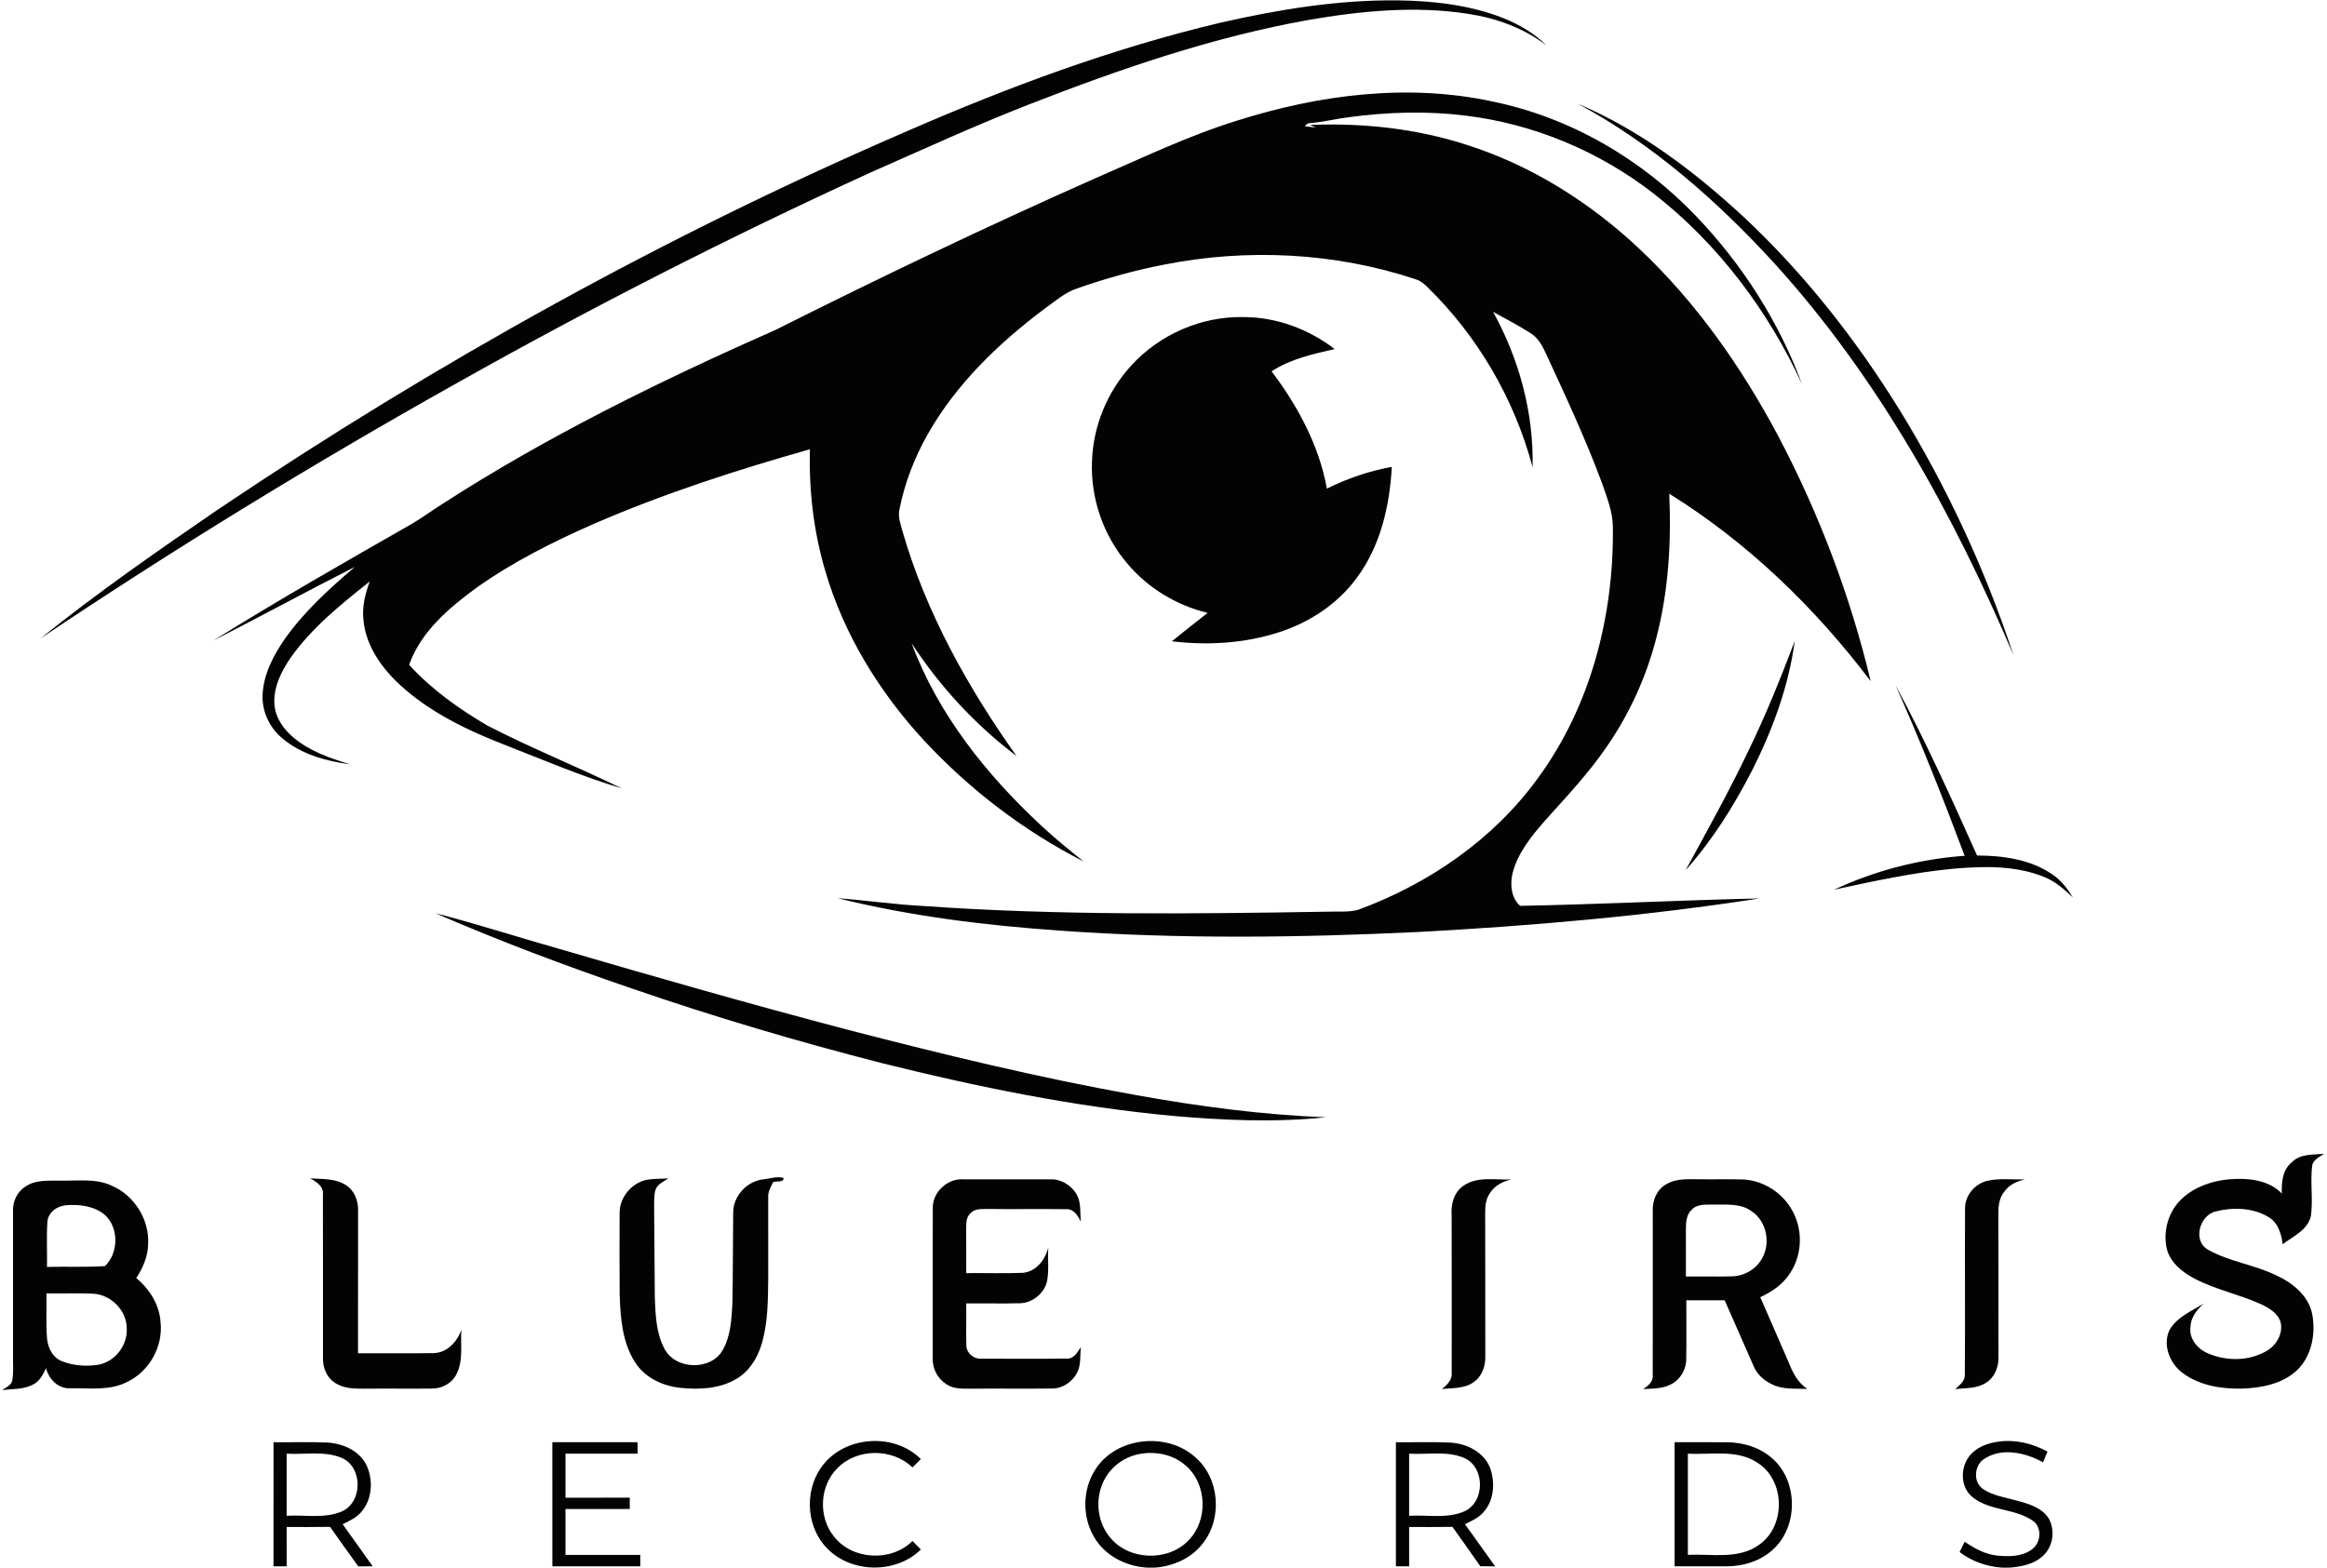 <?xml version="1.0" encoding="UTF-8" ?>
<!DOCTYPE svg PUBLIC "-//W3C//DTD SVG 1.1//EN" "http://www.w3.org/Graphics/SVG/1.1/DTD/svg11.dtd">
<svg width="1024pt" height="690pt" viewBox="0 0 1024 690" version="1.1" xmlns="http://www.w3.org/2000/svg">
<g id="#030304ff">
<path fill="#030304" opacity="1.00" d=" M 537.02 10.00 C 562.57 4.16 588.68 -0.10 614.95 0.16 C 630.57 0.37 646.44 2.12 661.10 7.80 C 668.29 10.63 675.12 14.57 680.62 20.06 C 670.60 12.35 658.46 7.97 646.05 6.08 C 622.70 2.47 598.90 4.79 575.76 8.79 C 533.79 16.31 493.29 30.21 453.65 45.65 C 429.74 54.92 406.44 65.64 382.98 75.98 C 320.72 104.43 259.71 135.59 200.06 169.17 C 137.86 204.08 76.98 241.35 17.73 281.08 C 42.92 260.84 69.47 242.36 96.13 224.12 C 191.98 159.61 293.48 103.34 399.58 57.54 C 444.05 38.17 489.76 21.20 537.02 10.00 Z" />
<path fill="#030304" opacity="1.00" d=" M 544.19 53.15 C 580.37 41.66 619.47 36.59 656.91 44.70 C 691.15 51.74 722.60 70.15 746.62 95.39 C 766.77 116.52 782.86 141.68 792.98 169.10 C 778.07 136.69 756.00 107.28 727.79 85.29 C 703.92 66.69 675.01 54.53 644.95 50.90 C 628.02 48.78 610.82 49.29 593.93 51.54 C 588.10 52.24 582.39 53.74 576.53 54.18 C 575.51 54.10 574.80 54.85 574.22 55.57 C 575.79 55.78 577.38 55.92 578.97 56.14 L 576.53 54.99 C 599.71 54.05 623.14 56.55 645.26 63.70 C 673.79 72.74 699.69 89.08 721.41 109.53 C 746.38 133.02 766.27 161.46 782.35 191.62 C 800.39 225.80 814.23 262.24 823.20 299.84 C 798.75 267.48 769.07 238.77 734.55 217.31 C 735.52 238.66 734.24 260.28 728.81 281.01 C 724.40 298.08 716.99 314.37 706.92 328.85 C 699.01 340.41 689.38 350.62 680.05 361.02 C 674.02 367.91 667.90 375.32 665.60 384.39 C 664.45 389.25 664.96 395.26 668.94 398.72 C 704.06 398.06 739.19 396.24 774.32 395.45 C 724.54 403.18 674.29 407.53 624.01 410.23 C 571.40 412.75 518.62 413.40 466.05 409.60 C 433.29 407.30 400.55 403.27 368.63 395.35 C 381.08 396.29 393.45 398.11 405.92 398.76 C 465.17 402.98 524.62 402.27 583.97 401.29 C 588.50 401.11 593.15 401.64 597.59 400.48 C 628.62 389.10 657.14 369.54 676.68 342.62 C 700.00 310.91 710.24 270.97 709.74 231.94 C 709.71 225.31 707.16 219.07 705.05 212.88 C 697.84 193.40 689.04 174.55 680.33 155.71 C 678.76 152.22 676.82 148.66 673.46 146.61 C 668.14 143.23 662.55 140.28 657.03 137.25 C 668.53 158.05 674.97 181.81 674.42 205.64 C 666.43 175.60 650.19 147.78 627.89 126.12 C 626.51 124.79 624.98 123.58 623.14 122.98 C 587.53 111.10 548.85 109.22 512.09 116.51 C 499.13 119.01 486.40 122.61 473.95 126.97 C 468.58 128.73 464.33 132.60 459.80 135.80 C 439.53 150.96 420.80 168.98 408.23 191.16 C 402.45 201.39 398.14 212.49 395.85 224.02 C 395.00 227.41 396.34 230.78 397.19 234.03 C 407.54 269.71 425.89 302.59 447.31 332.75 C 429.19 319.09 413.58 302.14 401.17 283.16 C 412.71 314.26 433.94 340.80 457.99 363.21 C 464.03 368.86 470.43 374.09 476.91 379.21 C 450.67 365.87 426.91 347.68 406.84 326.17 C 386.98 304.72 371.21 279.12 363.06 250.94 C 357.99 233.72 355.94 215.69 356.39 197.76 C 324.22 206.86 292.31 217.16 261.61 230.46 C 243.54 238.38 225.78 247.27 209.66 258.72 C 197.54 267.60 185.21 278.02 180.04 292.62 C 189.90 303.48 202.01 312.05 214.60 319.44 C 233.91 329.40 254.12 337.49 273.64 347.03 C 256.33 341.84 239.68 334.73 222.87 328.16 C 205.99 321.61 189.21 313.68 175.80 301.26 C 167.81 293.82 160.99 284.17 159.95 273.03 C 159.23 267.19 160.70 261.39 162.69 255.95 C 150.01 266.05 137.10 276.35 127.72 289.74 C 123.72 295.69 120.26 302.61 120.76 309.97 C 121.15 315.89 124.79 321.05 129.25 324.72 C 136.39 330.69 145.34 333.81 154.14 336.42 C 143.44 335.06 132.45 331.97 124.08 324.86 C 118.64 320.26 115.28 313.24 115.54 306.06 C 115.88 296.99 120.21 288.64 125.27 281.32 C 133.84 269.17 144.93 259.11 156.18 249.51 C 135.28 260.16 114.63 271.31 93.77 282.03 C 122.54 264.09 151.99 247.27 181.43 230.47 C 185.77 227.88 189.85 224.89 194.11 222.18 C 240.70 192.04 290.67 167.57 341.35 145.17 C 387.60 121.96 434.29 99.62 481.60 78.64 C 502.28 69.71 522.63 59.84 544.19 53.15 Z" />
<path fill="#030304" opacity="1.00" d=" M 694.21 45.60 C 721.65 57.22 745.74 75.51 767.48 95.65 C 794.19 120.67 816.94 149.70 836.14 180.81 C 856.84 214.55 873.62 250.72 886.01 288.32 C 859.60 226.27 826.47 166.20 780.93 116.03 C 755.73 88.48 727.24 63.35 694.21 45.60 Z" />
<path fill="#030304" opacity="1.00" d=" M 497.90 160.81 C 510.30 147.21 528.62 139.21 547.05 139.56 C 561.59 139.54 575.85 144.82 587.33 153.65 C 577.76 155.83 567.89 157.99 559.57 163.45 C 571.10 178.71 580.46 196.10 583.91 215.07 C 592.92 210.55 602.56 207.33 612.47 205.49 C 611.56 222.58 607.52 240.16 597.21 254.14 C 588.76 265.82 576.15 274.06 562.51 278.40 C 547.45 283.20 531.32 284.17 515.68 282.26 C 520.90 278.07 526.13 273.89 531.41 269.77 C 517.71 266.45 505.07 258.83 496.02 247.99 C 485.49 235.63 479.86 219.27 480.53 203.06 C 481.02 187.49 487.33 172.23 497.90 160.81 Z" />
<path fill="#030304" opacity="1.00" d=" M 769.44 330.39 C 777.08 314.68 783.60 298.47 789.78 282.15 C 787.13 302.08 780.04 321.17 771.04 339.06 C 762.99 354.75 753.53 369.86 741.75 383.03 C 751.27 365.64 760.90 348.29 769.44 330.39 Z" />
<path fill="#030304" opacity="1.00" d=" M 864.55 376.69 C 855.06 351.36 845.10 326.21 834.08 301.51 C 847.26 325.92 858.69 351.24 870.01 376.56 C 881.44 376.61 893.51 378.23 903.14 384.88 C 907.00 387.44 909.83 391.18 912.22 395.08 C 908.34 391.42 904.26 387.77 899.19 385.87 C 886.76 380.90 873.00 381.25 859.89 382.35 C 842.07 383.99 824.55 387.85 807.08 391.61 C 825.11 383.19 844.70 378.11 864.55 376.69 Z" />
<path fill="#030304" opacity="1.00" d=" M 191.56 401.95 C 209.72 406.62 227.57 412.43 245.62 417.52 C 287.87 429.88 330.19 442.01 372.76 453.19 C 414.88 464.09 457.18 474.41 500.03 482.04 C 527.60 486.99 555.43 490.70 583.44 491.79 C 561.00 494.14 538.35 493.13 515.92 491.16 C 472.73 487.14 430.12 478.43 388.07 467.95 C 350.95 458.45 314.17 447.55 277.94 435.07 C 248.76 425.08 219.85 414.26 191.56 401.95 Z" />
<path fill="#030304" opacity="1.00" d=" M 1008.53 511.58 C 1012.26 507.76 1017.83 508.31 1022.69 507.87 C 1020.62 509.28 1017.75 510.50 1017.44 513.33 C 1016.61 520.55 1017.88 527.86 1016.95 535.07 C 1015.65 541.38 1009.12 544.14 1004.48 547.67 C 1003.95 543.13 1002.48 538.22 998.31 535.73 C 991.47 531.57 982.71 531.28 975.11 533.21 C 967.88 534.81 964.69 546.37 971.80 550.15 C 981.10 555.39 992.03 556.64 1001.60 561.34 C 1008.80 564.59 1015.79 570.21 1017.48 578.33 C 1019.14 587.06 1017.28 597.19 1010.51 603.40 C 1004.16 609.14 995.31 610.87 987.01 611.20 C 977.86 611.47 968.10 609.97 960.57 604.42 C 954.92 600.30 951.56 592.19 954.62 585.56 C 957.86 579.72 964.38 577.14 969.77 573.74 C 966.83 576.44 964.08 579.76 963.93 583.95 C 963.17 589.08 966.89 593.67 971.40 595.60 C 979.42 599.15 989.22 599.21 996.97 594.90 C 1001.48 592.49 1004.75 587.30 1003.61 582.09 C 1002.47 578.03 998.50 575.75 994.95 574.05 C 985.51 569.78 975.21 567.71 965.98 562.94 C 960.50 560.13 955.08 555.88 953.49 549.65 C 951.69 541.71 954.33 532.83 960.42 527.37 C 966.01 522.28 973.52 519.75 980.95 519.08 C 989.04 518.44 998.12 519.19 1004.12 525.33 C 1003.95 520.43 1004.39 514.88 1008.53 511.58 Z" />
<path fill="#030304" opacity="1.00" d=" M 335.96 519.10 C 338.85 518.79 341.84 517.69 344.72 518.44 C 345.33 520.63 341.47 519.73 340.19 520.36 C 339.18 522.44 337.92 524.54 338.05 526.95 C 338.02 538.96 338.08 550.98 338.06 562.99 C 337.92 572.72 337.95 582.68 335.02 592.06 C 333.15 598.07 329.52 603.77 323.98 606.99 C 316.55 611.36 307.51 611.74 299.14 610.85 C 291.40 610.00 283.67 606.29 279.42 599.56 C 273.82 590.81 273.03 580.06 272.69 569.96 C 272.60 558.00 272.61 546.04 272.66 534.08 C 272.52 527.54 277.29 521.46 283.46 519.56 C 286.93 518.69 290.55 518.95 294.09 518.69 C 292.09 520.07 289.42 521.11 288.51 523.58 C 287.78 525.65 287.91 527.89 287.85 530.06 C 287.94 543.71 288.07 557.36 288.15 571.01 C 288.44 578.65 288.70 586.70 292.36 593.60 C 297.19 603.08 313.10 603.44 318.17 594.02 C 321.51 587.95 321.90 580.82 322.28 574.05 C 322.56 560.71 322.48 547.36 322.64 534.03 C 322.46 526.60 328.63 519.85 335.96 519.10 Z" />
<path fill="#030304" opacity="1.00" d=" M 136.47 518.67 C 141.83 519.04 147.72 518.60 152.39 521.76 C 156.10 524.16 157.72 528.73 157.57 533.01 C 157.55 553.89 157.57 574.77 157.55 595.66 C 168.69 595.58 179.83 595.76 190.96 595.60 C 196.79 595.39 201.28 590.52 203.02 585.26 C 202.56 591.78 204.00 598.79 200.87 604.85 C 198.90 608.90 194.43 611.27 190.00 611.20 C 179.99 611.30 169.97 611.14 159.96 611.25 C 155.68 611.28 151.09 611.12 147.40 608.68 C 143.87 606.42 142.10 602.16 142.13 598.07 C 142.08 574.03 142.18 549.97 142.10 525.92 C 142.56 522.23 139.26 520.16 136.47 518.67 Z" />
<path fill="#030304" opacity="1.00" d=" M 410.47 531.89 C 410.27 524.80 416.89 518.62 423.93 519.09 C 436.64 519.09 449.34 519.08 462.05 519.09 C 466.94 518.89 471.63 521.76 473.94 526.03 C 475.83 529.66 475.22 533.90 475.65 537.84 C 474.39 535.14 472.51 532.00 469.08 532.24 C 457.75 532.08 446.41 532.30 435.08 532.15 C 432.36 532.26 429.06 531.74 427.06 534.06 C 425.05 535.79 425.21 538.61 425.17 541.01 C 425.20 547.47 425.22 553.92 425.20 560.38 C 433.46 560.27 441.73 560.59 449.99 560.26 C 455.92 559.78 460.07 554.46 461.32 548.98 C 460.90 554.13 461.79 559.40 460.64 564.49 C 459.13 569.56 454.26 573.46 448.95 573.64 C 441.03 573.85 433.11 573.64 425.19 573.71 C 425.30 579.82 425.05 585.95 425.25 592.07 C 425.18 595.54 428.56 598.35 431.95 598.03 C 444.33 598.07 456.72 598.14 469.10 597.99 C 472.45 598.38 474.11 595.28 475.64 592.90 C 475.23 596.61 475.77 600.59 474.07 604.05 C 472.01 608.16 467.69 611.17 463.02 611.17 C 451.02 611.34 439.02 611.12 427.02 611.25 C 423.50 611.22 419.64 611.42 416.59 609.37 C 412.69 607.00 410.32 602.55 410.45 598.01 C 410.46 575.97 410.41 553.93 410.47 531.89 Z" />
<path fill="#030304" opacity="1.00" d=" M 643.98 521.93 C 650.15 517.59 658.08 519.52 665.11 519.12 C 661.28 520.00 657.58 521.91 655.51 525.38 C 653.36 528.47 653.57 532.40 653.56 535.98 C 653.64 556.32 653.56 576.66 653.61 596.99 C 653.75 601.30 652.12 605.88 648.46 608.39 C 644.42 611.27 639.24 610.91 634.55 611.40 C 636.81 609.56 639.20 607.28 638.82 604.07 C 638.83 581.04 638.86 558.00 638.79 534.97 C 638.42 530.13 639.77 524.80 643.98 521.93 Z" />
<path fill="#030304" opacity="1.00" d=" M 733.28 521.24 C 737.71 518.58 743.05 519.09 747.99 519.07 C 754.34 519.18 760.70 518.94 767.05 519.16 C 775.64 519.58 783.78 524.59 788.18 531.95 C 793.48 540.54 793.32 552.17 787.62 560.53 C 784.57 565.36 779.70 568.61 774.61 570.97 C 778.70 580.34 782.75 589.71 786.86 599.07 C 788.71 603.75 790.92 608.55 795.37 611.34 C 790.12 611.11 784.52 611.78 779.68 609.26 C 776.19 607.66 773.22 604.91 771.70 601.36 C 767.43 591.70 763.24 582.01 758.95 572.36 C 753.33 572.37 747.70 572.37 742.08 572.36 C 742.02 580.92 742.19 589.49 742.04 598.05 C 742.11 602.68 739.49 607.24 735.33 609.32 C 731.57 611.36 727.18 611.16 723.05 611.43 C 725.33 609.95 727.72 608.07 727.28 604.99 C 727.35 580.97 727.29 556.94 727.30 532.92 C 727.12 528.35 729.13 523.49 733.28 521.24 M 744.45 532.48 C 742.07 534.62 741.91 538.00 741.88 540.98 C 741.86 547.94 741.92 554.90 741.89 561.86 C 748.64 561.79 755.39 561.98 762.14 561.81 C 767.64 561.70 773.01 558.53 775.56 553.62 C 779.22 546.88 777.32 537.52 770.86 533.19 C 766.02 529.56 759.70 530.31 754.02 530.21 C 750.77 530.31 746.88 529.80 744.45 532.48 Z" />
<path fill="#030304" opacity="1.00" d=" M 874.49 519.76 C 879.93 518.49 885.56 519.34 891.09 519.09 C 887.74 519.96 884.33 521.29 882.26 524.22 C 879.64 527.14 879.29 531.23 879.38 534.98 C 879.46 555.64 879.37 576.30 879.43 596.97 C 879.65 601.50 877.79 606.36 873.77 608.76 C 869.78 611.27 864.88 610.93 860.39 611.41 C 862.27 609.72 864.76 607.95 864.62 605.10 C 864.82 580.74 864.58 556.36 864.72 532.00 C 864.63 526.26 868.97 521.06 874.49 519.76 Z" />
<path fill="#030304" opacity="1.00" d=" M 11.22 522.25 C 15.86 519.10 21.73 519.78 27.04 519.67 C 34.39 519.82 42.18 518.63 49.08 521.85 C 59.16 526.13 65.94 537.01 65.17 547.96 C 65.04 553.26 62.79 558.17 59.98 562.56 C 65.80 567.40 70.16 574.28 70.66 581.97 C 71.83 592.65 65.73 603.57 56.07 608.23 C 48.34 612.27 39.34 610.95 30.97 611.06 C 25.66 611.40 21.50 607.08 20.24 602.24 C 18.90 605.05 17.42 608.14 14.40 609.50 C 10.26 611.65 5.46 611.31 0.95 611.86 C 2.61 610.68 5.01 609.82 5.41 607.56 C 6.02 604.07 5.67 600.51 5.73 597.00 C 5.72 575.67 5.71 554.33 5.73 533.00 C 5.58 528.77 7.59 524.51 11.22 522.25 M 20.85 537.94 C 20.40 544.49 20.83 551.08 20.67 557.65 C 29.18 557.44 37.72 557.85 46.20 557.28 C 52.18 551.50 52.39 540.53 46.21 534.82 C 41.57 530.83 35.01 530.03 29.11 530.50 C 25.12 530.79 21.08 533.68 20.85 537.94 M 20.45 569.31 C 20.57 575.83 20.19 582.36 20.67 588.87 C 20.97 593.02 23.00 597.38 27.04 599.06 C 32.06 601.15 37.75 601.50 43.10 600.75 C 50.44 599.50 56.07 592.38 55.78 584.97 C 55.90 576.94 48.89 569.82 40.94 569.43 C 34.12 569.12 27.28 569.42 20.45 569.31 Z" />
<path fill="#030304" opacity="1.00" d=" M 362.86 643.98 C 373.17 631.84 393.98 630.88 405.22 642.26 C 403.98 643.46 402.76 644.68 401.54 645.91 C 392.63 637.30 376.93 637.39 368.34 646.40 C 360.67 654.16 360.05 667.62 366.84 676.13 C 374.91 686.74 392.14 687.62 401.54 678.29 C 402.76 679.53 403.99 680.77 405.22 682.03 C 394.05 693.06 373.74 692.55 363.29 680.79 C 354.21 670.83 354.05 654.16 362.86 643.98 Z" />
<path fill="#030304" opacity="1.00" d=" M 481.91 646.98 C 490.95 632.52 513.22 630.16 525.79 641.24 C 536.69 650.43 538.09 668.29 529.29 679.35 C 524.36 685.86 516.36 689.36 508.36 690.00 L 504.73 690.00 C 495.45 689.46 486.19 684.76 481.46 676.55 C 476.18 667.64 476.31 655.71 481.91 646.98 M 499.33 640.50 C 494.43 641.91 490.03 645.04 487.19 649.28 C 481.67 657.37 482.12 669.07 488.40 676.62 C 496.64 686.91 513.95 687.52 523.02 678.01 C 531.70 669.21 531.21 653.23 521.82 645.13 C 515.82 639.73 506.97 638.37 499.33 640.50 Z" />
<path fill="#030304" opacity="1.00" d=" M 879.42 634.56 C 886.89 633.50 894.43 635.38 901.00 638.93 C 900.35 640.50 899.69 642.08 899.05 643.66 C 891.16 639.28 880.33 636.87 872.53 642.59 C 868.69 645.67 868.38 652.49 872.60 655.38 C 877.03 658.43 882.53 659.08 887.60 660.54 C 892.77 661.94 898.60 663.61 901.60 668.47 C 904.63 673.88 903.31 681.44 898.44 685.36 C 894.56 688.61 889.39 689.59 884.48 690.00 L 880.85 690.00 C 874.15 689.53 867.68 687.23 862.32 683.16 C 863.05 681.64 863.81 680.12 864.56 678.61 C 868.89 681.57 873.64 684.21 878.95 684.71 C 884.04 685.20 889.76 685.22 894.07 682.05 C 897.90 679.36 898.73 673.06 895.16 669.83 C 887.23 663.77 875.83 665.33 867.99 658.98 C 862.60 654.67 862.53 645.93 866.74 640.77 C 869.81 636.97 874.69 635.17 879.42 634.56 Z" />
<path fill="#030304" opacity="1.00" d=" M 120.35 689.45 C 120.36 671.23 120.33 653.02 120.37 634.81 C 128.25 634.91 136.15 634.59 144.03 634.96 C 150.80 635.34 157.99 638.45 161.19 644.74 C 164.40 651.38 163.86 660.20 158.76 665.77 C 156.60 668.16 153.62 669.51 150.79 670.91 C 155.23 677.06 159.59 683.26 164.01 689.43 C 161.89 689.43 159.77 689.45 157.66 689.48 C 153.47 683.70 149.37 677.86 145.23 672.06 C 138.87 672.19 132.50 672.13 126.14 672.13 C 126.15 677.90 126.14 683.67 126.15 689.45 C 124.21 689.44 122.28 689.43 120.35 689.45 M 126.14 639.86 C 126.15 648.97 126.15 658.08 126.14 667.19 C 134.17 666.71 142.70 668.54 150.33 665.32 C 159.69 661.30 159.73 645.75 150.37 641.71 C 142.72 638.51 134.19 640.34 126.14 639.86 Z" />
<path fill="#030304" opacity="1.00" d=" M 243.06 634.81 C 255.55 634.81 268.04 634.81 280.53 634.80 C 280.59 636.48 280.58 638.16 280.62 639.86 C 270.03 639.86 259.44 639.86 248.85 639.86 C 248.86 646.31 248.86 652.77 248.85 659.23 C 258.28 659.22 267.70 659.23 277.13 659.22 C 277.13 660.88 277.12 662.54 277.13 664.21 C 267.70 664.20 258.28 664.21 248.85 664.21 C 248.86 670.94 248.86 677.68 248.85 684.41 C 259.82 684.41 270.79 684.41 281.75 684.41 C 281.75 686.08 281.75 687.75 281.75 689.45 C 268.86 689.44 255.96 689.44 243.07 689.45 C 243.07 671.23 243.07 653.02 243.06 634.81 Z" />
<path fill="#030304" opacity="1.00" d=" M 614.27 634.81 C 622.19 634.92 630.13 634.58 638.05 634.97 C 645.32 635.33 653.05 639.10 655.77 646.24 C 658.00 652.62 657.47 660.53 652.74 665.69 C 650.60 668.17 647.51 669.46 644.66 670.90 C 649.13 677.06 653.51 683.29 657.95 689.47 C 655.76 689.44 653.59 689.42 651.41 689.39 C 647.38 683.58 643.24 677.83 639.15 672.06 C 632.79 672.18 626.44 672.14 620.09 672.13 C 620.10 677.90 620.09 683.67 620.10 689.44 C 618.15 689.44 616.20 689.44 614.27 689.45 C 614.28 671.24 614.28 653.02 614.27 634.81 M 620.09 639.86 C 620.10 648.97 620.10 658.08 620.09 667.20 C 628.14 666.70 636.72 668.57 644.35 665.26 C 653.58 661.17 653.57 645.76 644.31 641.73 C 636.67 638.50 628.13 640.34 620.09 639.86 Z" />
<path fill="#030304" opacity="1.00" d=" M 736.91 634.81 C 744.62 634.84 752.33 634.74 760.04 634.83 C 767.24 634.89 774.59 637.17 780.01 642.03 C 791.33 652.06 791.39 672.04 780.11 682.12 C 774.69 687.10 767.25 689.40 759.99 689.44 C 752.30 689.49 744.60 689.41 736.91 689.44 C 736.91 671.23 736.91 653.02 736.91 634.81 M 742.75 639.86 C 742.75 654.71 742.75 669.56 742.75 684.41 C 753.18 683.84 764.94 686.56 774.04 679.99 C 785.79 671.92 785.69 652.06 773.82 644.14 C 764.73 637.74 753.10 640.43 742.75 639.86 Z" />
</g>
</svg>
